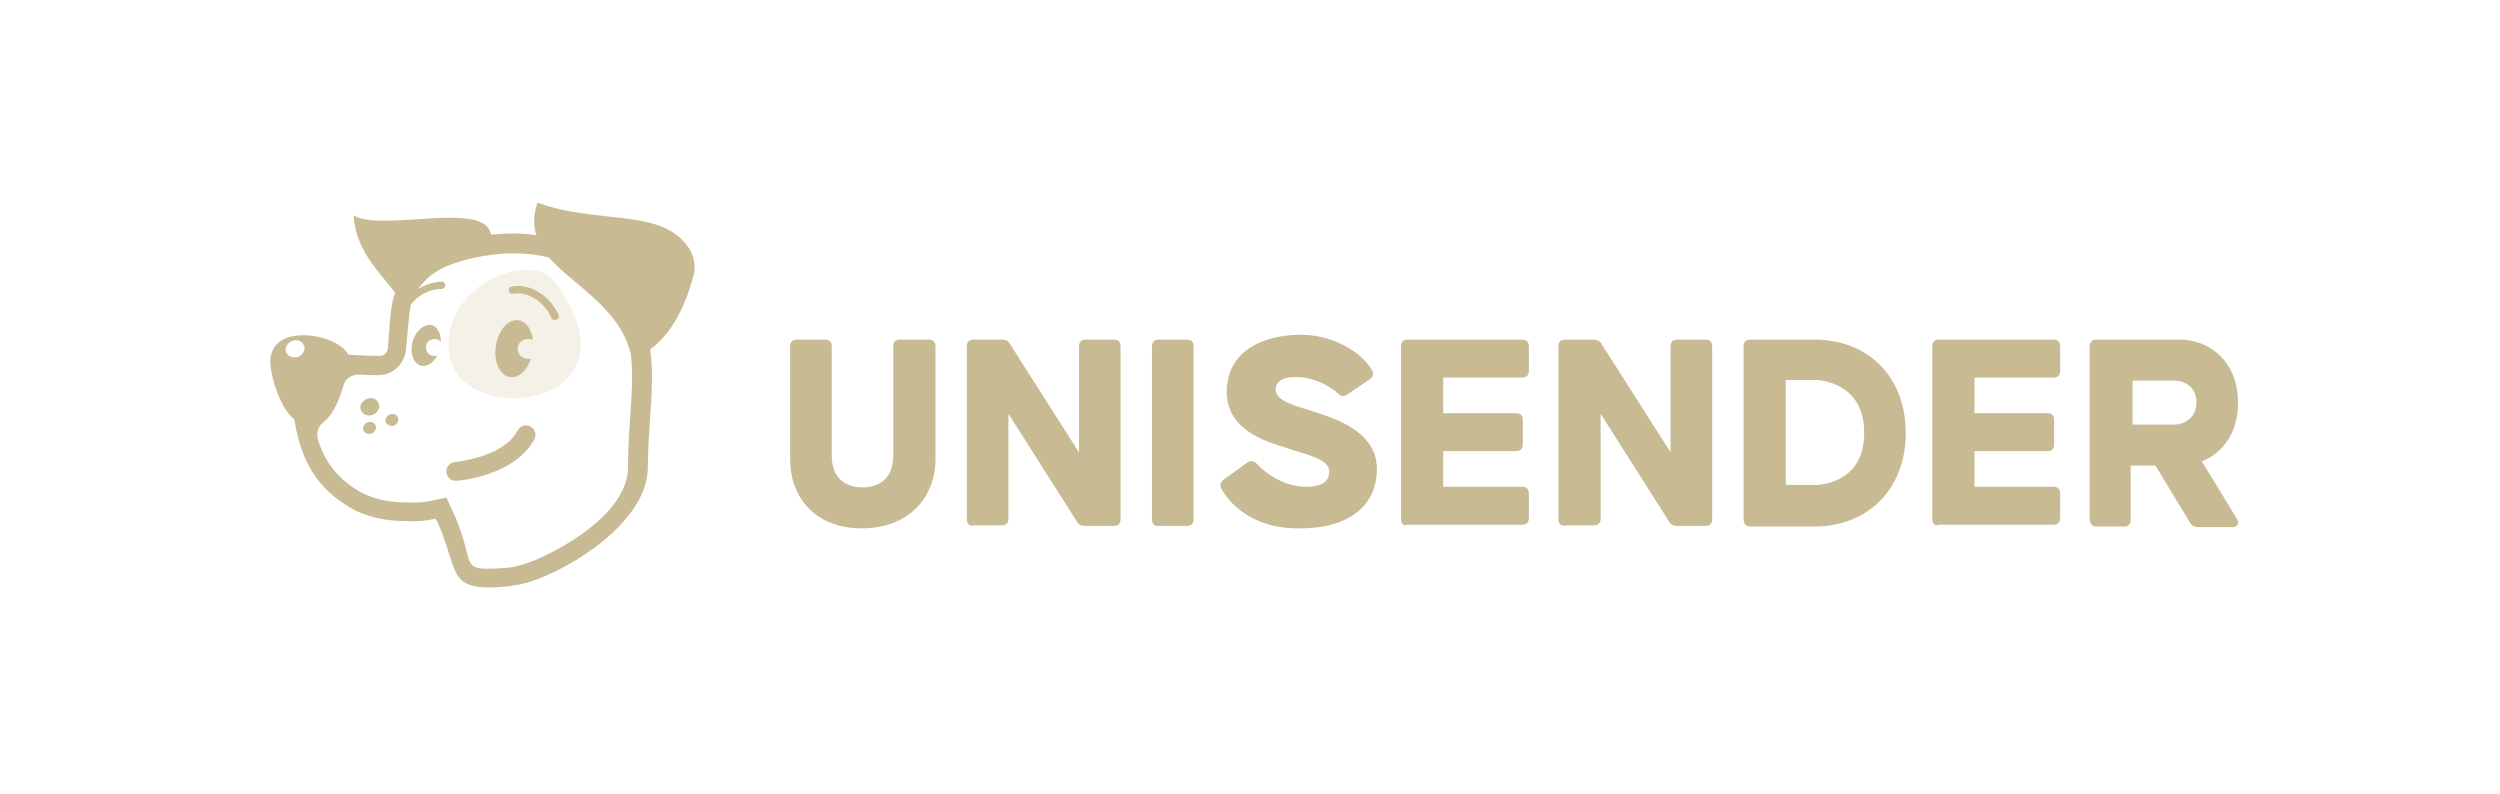 <svg width="296" height="94" viewBox="0 0 296 94" fill="none" xmlns="http://www.w3.org/2000/svg">
<path d="M93.553 54.417V40.993C93.553 40.494 93.838 40.208 94.338 40.208H97.694C98.194 40.208 98.479 40.494 98.479 40.993V53.917C98.479 56.773 100.264 57.701 102.121 57.701C103.977 57.701 105.762 56.773 105.762 53.917V40.993C105.762 40.494 106.048 40.208 106.548 40.208H109.975C110.475 40.208 110.76 40.494 110.76 40.993V54.417C110.76 58.772 107.69 62.556 102.049 62.556C96.409 62.556 93.553 58.772 93.553 54.417Z" fill="#C8BB93"/>
<path d="M114.473 61.486V40.993C114.473 40.494 114.758 40.208 115.258 40.208H118.614C119.042 40.208 119.399 40.351 119.614 40.779L127.753 53.56V40.993C127.753 40.494 128.039 40.208 128.539 40.208H131.894C132.394 40.208 132.68 40.494 132.68 40.993V61.486C132.68 61.985 132.394 62.271 131.894 62.271H128.467C128.039 62.271 127.682 62.128 127.468 61.7L119.399 48.99V61.414C119.399 61.914 119.114 62.2 118.614 62.2H115.258C114.758 62.342 114.473 61.985 114.473 61.486Z" fill="#C8BB93"/>
<path d="M136.394 61.486V40.993C136.394 40.494 136.679 40.208 137.179 40.208H140.535C141.035 40.208 141.32 40.494 141.32 40.993V61.486C141.32 61.985 141.035 62.271 140.535 62.271H137.179C136.679 62.342 136.394 61.985 136.394 61.486Z" fill="#C8BB93"/>
<path d="M144.605 57.844C144.39 57.416 144.533 57.059 144.89 56.773L147.675 54.774C148.103 54.488 148.46 54.559 148.817 54.916C149.817 56.059 152.102 57.63 154.601 57.63C156.886 57.63 157.385 56.773 157.385 55.773C157.385 54.274 154.172 53.703 152.601 53.132C151.031 52.56 145.247 51.418 145.247 46.42C145.247 41.493 149.603 39.637 154.029 39.637C157.885 39.637 161.241 41.707 162.455 43.849C162.74 44.278 162.526 44.635 162.169 44.92L159.527 46.705C159.099 46.991 158.742 46.92 158.385 46.563C157.457 45.706 155.529 44.635 153.387 44.635C151.816 44.635 151.031 45.206 151.031 46.134C151.031 47.634 154.029 48.205 155.672 48.776C157.243 49.347 163.026 50.775 163.026 55.488C163.026 60.129 159.385 62.556 154.029 62.556C149.174 62.699 145.961 60.343 144.605 57.844Z" fill="#C8BB93"/>
<path d="M165.882 61.486V40.993C165.882 40.494 166.167 40.208 166.667 40.208H180.233C180.733 40.208 181.019 40.494 181.019 40.993V43.921C181.019 44.421 180.733 44.706 180.233 44.706H170.88V48.919H179.519C180.019 48.919 180.305 49.205 180.305 49.704V52.632C180.305 53.132 180.019 53.417 179.519 53.417H170.88V57.63H180.233C180.733 57.63 181.019 57.915 181.019 58.415V61.343C181.019 61.843 180.733 62.128 180.233 62.128H166.667C166.167 62.342 165.882 61.985 165.882 61.486Z" fill="#C8BB93"/>
<path d="M184.518 61.486V40.993C184.518 40.494 184.803 40.208 185.303 40.208H188.659C189.087 40.208 189.444 40.351 189.658 40.779L197.798 53.56V40.993C197.798 40.494 198.084 40.208 198.584 40.208H201.939C202.439 40.208 202.725 40.494 202.725 40.993V61.486C202.725 61.985 202.439 62.271 201.939 62.271H198.584C198.155 62.271 197.798 62.128 197.584 61.7L189.516 48.99V61.414C189.516 61.914 189.23 62.2 188.73 62.2H185.374C184.803 62.342 184.518 61.985 184.518 61.486Z" fill="#C8BB93"/>
<path d="M206.438 61.486V40.993C206.438 40.494 206.723 40.208 207.223 40.208H214.791C221.289 40.208 225.644 44.706 225.644 51.275C225.644 57.844 221.218 62.342 214.791 62.342H207.223C206.723 62.342 206.438 61.985 206.438 61.486ZM214.863 57.416C216.362 57.416 220.789 56.63 220.718 51.204C220.718 45.849 216.362 44.992 214.863 44.992H211.436V57.416H214.863Z" fill="#C8BB93"/>
<path d="M228.786 61.486V40.993C228.786 40.494 229.072 40.208 229.572 40.208H243.138C243.638 40.208 243.923 40.494 243.923 40.993V43.921C243.923 44.421 243.638 44.706 243.138 44.706H233.784V48.919H242.424C242.924 48.919 243.209 49.205 243.209 49.704V52.632C243.209 53.132 242.924 53.417 242.424 53.417H233.784V57.63H243.138C243.638 57.63 243.923 57.915 243.923 58.415V61.343C243.923 61.843 243.638 62.128 243.138 62.128H229.572C229.143 62.342 228.786 61.985 228.786 61.486Z" fill="#C8BB93"/>
<path d="M247.422 61.486V40.993C247.422 40.494 247.707 40.208 248.207 40.208H258.132C261.416 40.208 264.987 42.636 264.987 47.705C264.987 51.347 263.059 53.703 260.702 54.631L264.844 61.414C265.201 61.985 264.915 62.414 264.273 62.414H260.274C259.846 62.414 259.489 62.271 259.274 61.843L255.205 55.131H252.277V61.557C252.277 62.057 251.992 62.342 251.492 62.342H248.136C247.779 62.342 247.422 61.985 247.422 61.486ZM257.347 50.276C258.775 50.276 260.06 49.347 260.06 47.634C260.06 45.92 258.775 45.063 257.347 45.063H252.491V50.276H257.347Z" fill="#C8BB93"/>
<path opacity="0.2" d="M65.707 33.353C76.703 48.419 54.498 50.918 53.212 41.993C51.998 33.711 62.994 29.569 65.707 33.353Z" fill="#C8BB93"/>
<path d="M66.135 37.28C65.279 35.281 62.994 33.496 60.638 33.925C60.066 33.996 60.138 34.853 60.709 34.781C62.637 34.424 64.565 35.924 65.279 37.637C65.493 38.137 66.35 37.852 66.135 37.28Z" fill="#C8BB93"/>
<path d="M54.782 56.845C54.497 56.916 54.211 56.916 54.068 56.916C53.426 56.988 52.926 56.559 52.854 55.917C52.783 55.346 53.211 54.774 53.854 54.703C54.425 54.632 59.638 54.06 61.28 50.99C61.565 50.419 62.208 50.205 62.779 50.49C63.35 50.776 63.565 51.418 63.279 51.99C61.423 55.488 56.782 56.559 54.782 56.845Z" fill="#C8BB93"/>
<path d="M44.073 49.133C44.644 48.919 45.072 48.348 44.858 47.848C44.715 47.277 44.073 46.991 43.502 47.205C42.931 47.42 42.502 47.991 42.716 48.491C42.859 48.99 43.43 49.347 44.073 49.133Z" fill="#C8BB93"/>
<path d="M43.93 51.347C44.358 51.204 44.573 50.847 44.501 50.418C44.358 50.061 44.001 49.847 43.573 49.99C43.145 50.133 42.93 50.49 43.002 50.918C43.145 51.275 43.573 51.489 43.93 51.347Z" fill="#C8BB93"/>
<path d="M46.572 50.418C47 50.276 47.214 49.919 47.143 49.49C47 49.133 46.643 48.919 46.215 49.062C45.786 49.205 45.572 49.562 45.643 49.99C45.786 50.276 46.215 50.49 46.572 50.418Z" fill="#C8BB93"/>
<path fill-rule="evenodd" clip-rule="evenodd" d="M62.875 42.443C62.748 42.493 62.621 42.493 62.494 42.493H62.494C61.852 42.493 61.28 41.922 61.28 41.279C61.28 40.636 61.852 40.137 62.494 40.137C62.694 40.137 62.894 40.137 63.095 40.253C62.946 39.022 62.322 38.082 61.423 37.923C60.21 37.709 58.996 39.066 58.71 40.922C58.425 42.778 59.139 44.421 60.352 44.635C61.382 44.816 62.412 43.868 62.875 42.443Z" fill="#C8BB93"/>
<path fill-rule="evenodd" clip-rule="evenodd" d="M51.769 42.1C51.655 42.136 51.541 42.136 51.427 42.136H51.427C50.856 42.136 50.428 41.708 50.428 41.136C50.428 40.565 50.856 40.137 51.427 40.137C51.769 40.137 52.046 40.268 52.194 40.529C52.23 39.529 51.82 38.72 51.142 38.494C50.285 38.28 49.214 39.137 48.857 40.422C48.5 41.779 48.928 42.992 49.785 43.278C50.52 43.504 51.299 42.97 51.769 42.1Z" fill="#C8BB93"/>
<path fill-rule="evenodd" clip-rule="evenodd" d="M72.041 25.632C76.123 26.072 79.606 26.448 81.558 29.355C82.129 30.212 82.344 31.283 82.201 32.282C81.63 34.567 80.202 39.066 76.989 41.35C77.336 44.132 77.181 46.385 76.991 49.155C76.868 50.936 76.731 52.93 76.703 55.416C76.632 61.129 69.349 66.269 64.065 68.411C62.994 68.84 61.852 69.197 60.709 69.34C59.781 69.482 58.853 69.554 57.996 69.554C54.424 69.554 54.06 68.395 53.178 65.593C52.862 64.586 52.478 63.367 51.855 61.914C51.82 61.843 51.766 61.753 51.713 61.664C51.659 61.575 51.605 61.486 51.57 61.414C50.238 61.717 49.624 61.712 48.641 61.703C48.465 61.701 48.277 61.7 48.071 61.7C45.429 61.7 43.216 61.129 41.502 60.129C37.718 57.916 35.647 54.774 34.862 49.704C33.577 48.562 32.577 46.491 32.077 43.707C31.078 37.852 40.074 39.423 41.217 41.993C41.288 41.997 41.36 42.001 41.431 42.005C42.637 42.072 43.779 42.136 44.858 42.136C45.429 42.207 45.858 41.779 45.929 41.208C45.977 40.64 46.013 40.09 46.049 39.557C46.175 37.68 46.285 36.029 46.786 34.639C46.478 34.254 46.169 33.879 45.863 33.509C43.904 31.136 42.106 28.959 41.859 25.499C43.277 26.362 46.316 26.161 49.389 25.958C53.436 25.69 57.54 25.419 58.067 27.57C58.139 27.642 58.139 27.713 58.139 27.784L58.139 27.784C58.995 27.713 59.852 27.641 60.709 27.641C61.709 27.641 62.637 27.713 63.494 27.856C63.137 26.713 63.137 25.428 63.637 24C66.521 25.036 69.406 25.348 72.041 25.632ZM63.137 66.412C67.564 64.556 74.275 60.414 74.347 55.416C74.376 52.804 74.517 50.76 74.641 48.965C74.814 46.443 74.954 44.413 74.704 41.993C73.856 38.203 70.883 35.702 68.17 33.419C66.999 32.433 65.876 31.488 64.993 30.497C63.637 30.14 62.209 29.998 60.709 29.998C59.138 29.998 57.568 30.212 55.925 30.569C51.641 31.569 50.57 32.854 49.499 34.21C50.356 33.711 51.356 33.353 52.284 33.353C52.855 33.282 52.855 34.21 52.284 34.21C50.927 34.21 49.499 34.924 48.642 36.067C48.482 36.87 48.401 37.754 48.311 38.748C48.281 39.079 48.25 39.423 48.214 39.78C48.177 40.037 48.159 40.314 48.141 40.6C48.124 40.868 48.106 41.145 48.071 41.422C47.857 43.136 46.5 44.421 44.787 44.421H44.715H44.715C44.001 44.421 43.287 44.421 42.573 44.349C41.717 44.278 40.86 44.849 40.645 45.706C40.003 47.991 39.146 49.347 38.218 50.061C37.647 50.49 37.432 51.347 37.647 52.061C38.504 54.845 40.146 56.773 42.573 58.201C44.073 59.058 46.001 59.486 48.071 59.486C48.304 59.486 48.508 59.489 48.695 59.491C49.542 59.5 50.03 59.506 51.141 59.272L52.855 58.915L53.569 60.486C53.569 60.522 53.587 60.539 53.605 60.557C53.623 60.575 53.641 60.593 53.641 60.629L53.855 61.057C54.639 62.921 54.978 64.246 55.217 65.182C55.674 66.971 55.768 67.34 57.925 67.34C58.534 67.34 59.196 67.288 59.955 67.229C60.084 67.218 60.217 67.208 60.352 67.198C61.28 67.055 62.209 66.769 63.137 66.412ZM36.004 40.993C36.218 41.493 35.79 42.065 35.218 42.279C34.576 42.422 34.005 42.136 33.862 41.636C33.648 41.136 34.076 40.565 34.647 40.351C35.218 40.137 35.861 40.422 36.004 40.993Z" fill="#C8BB93"/>
</svg>
